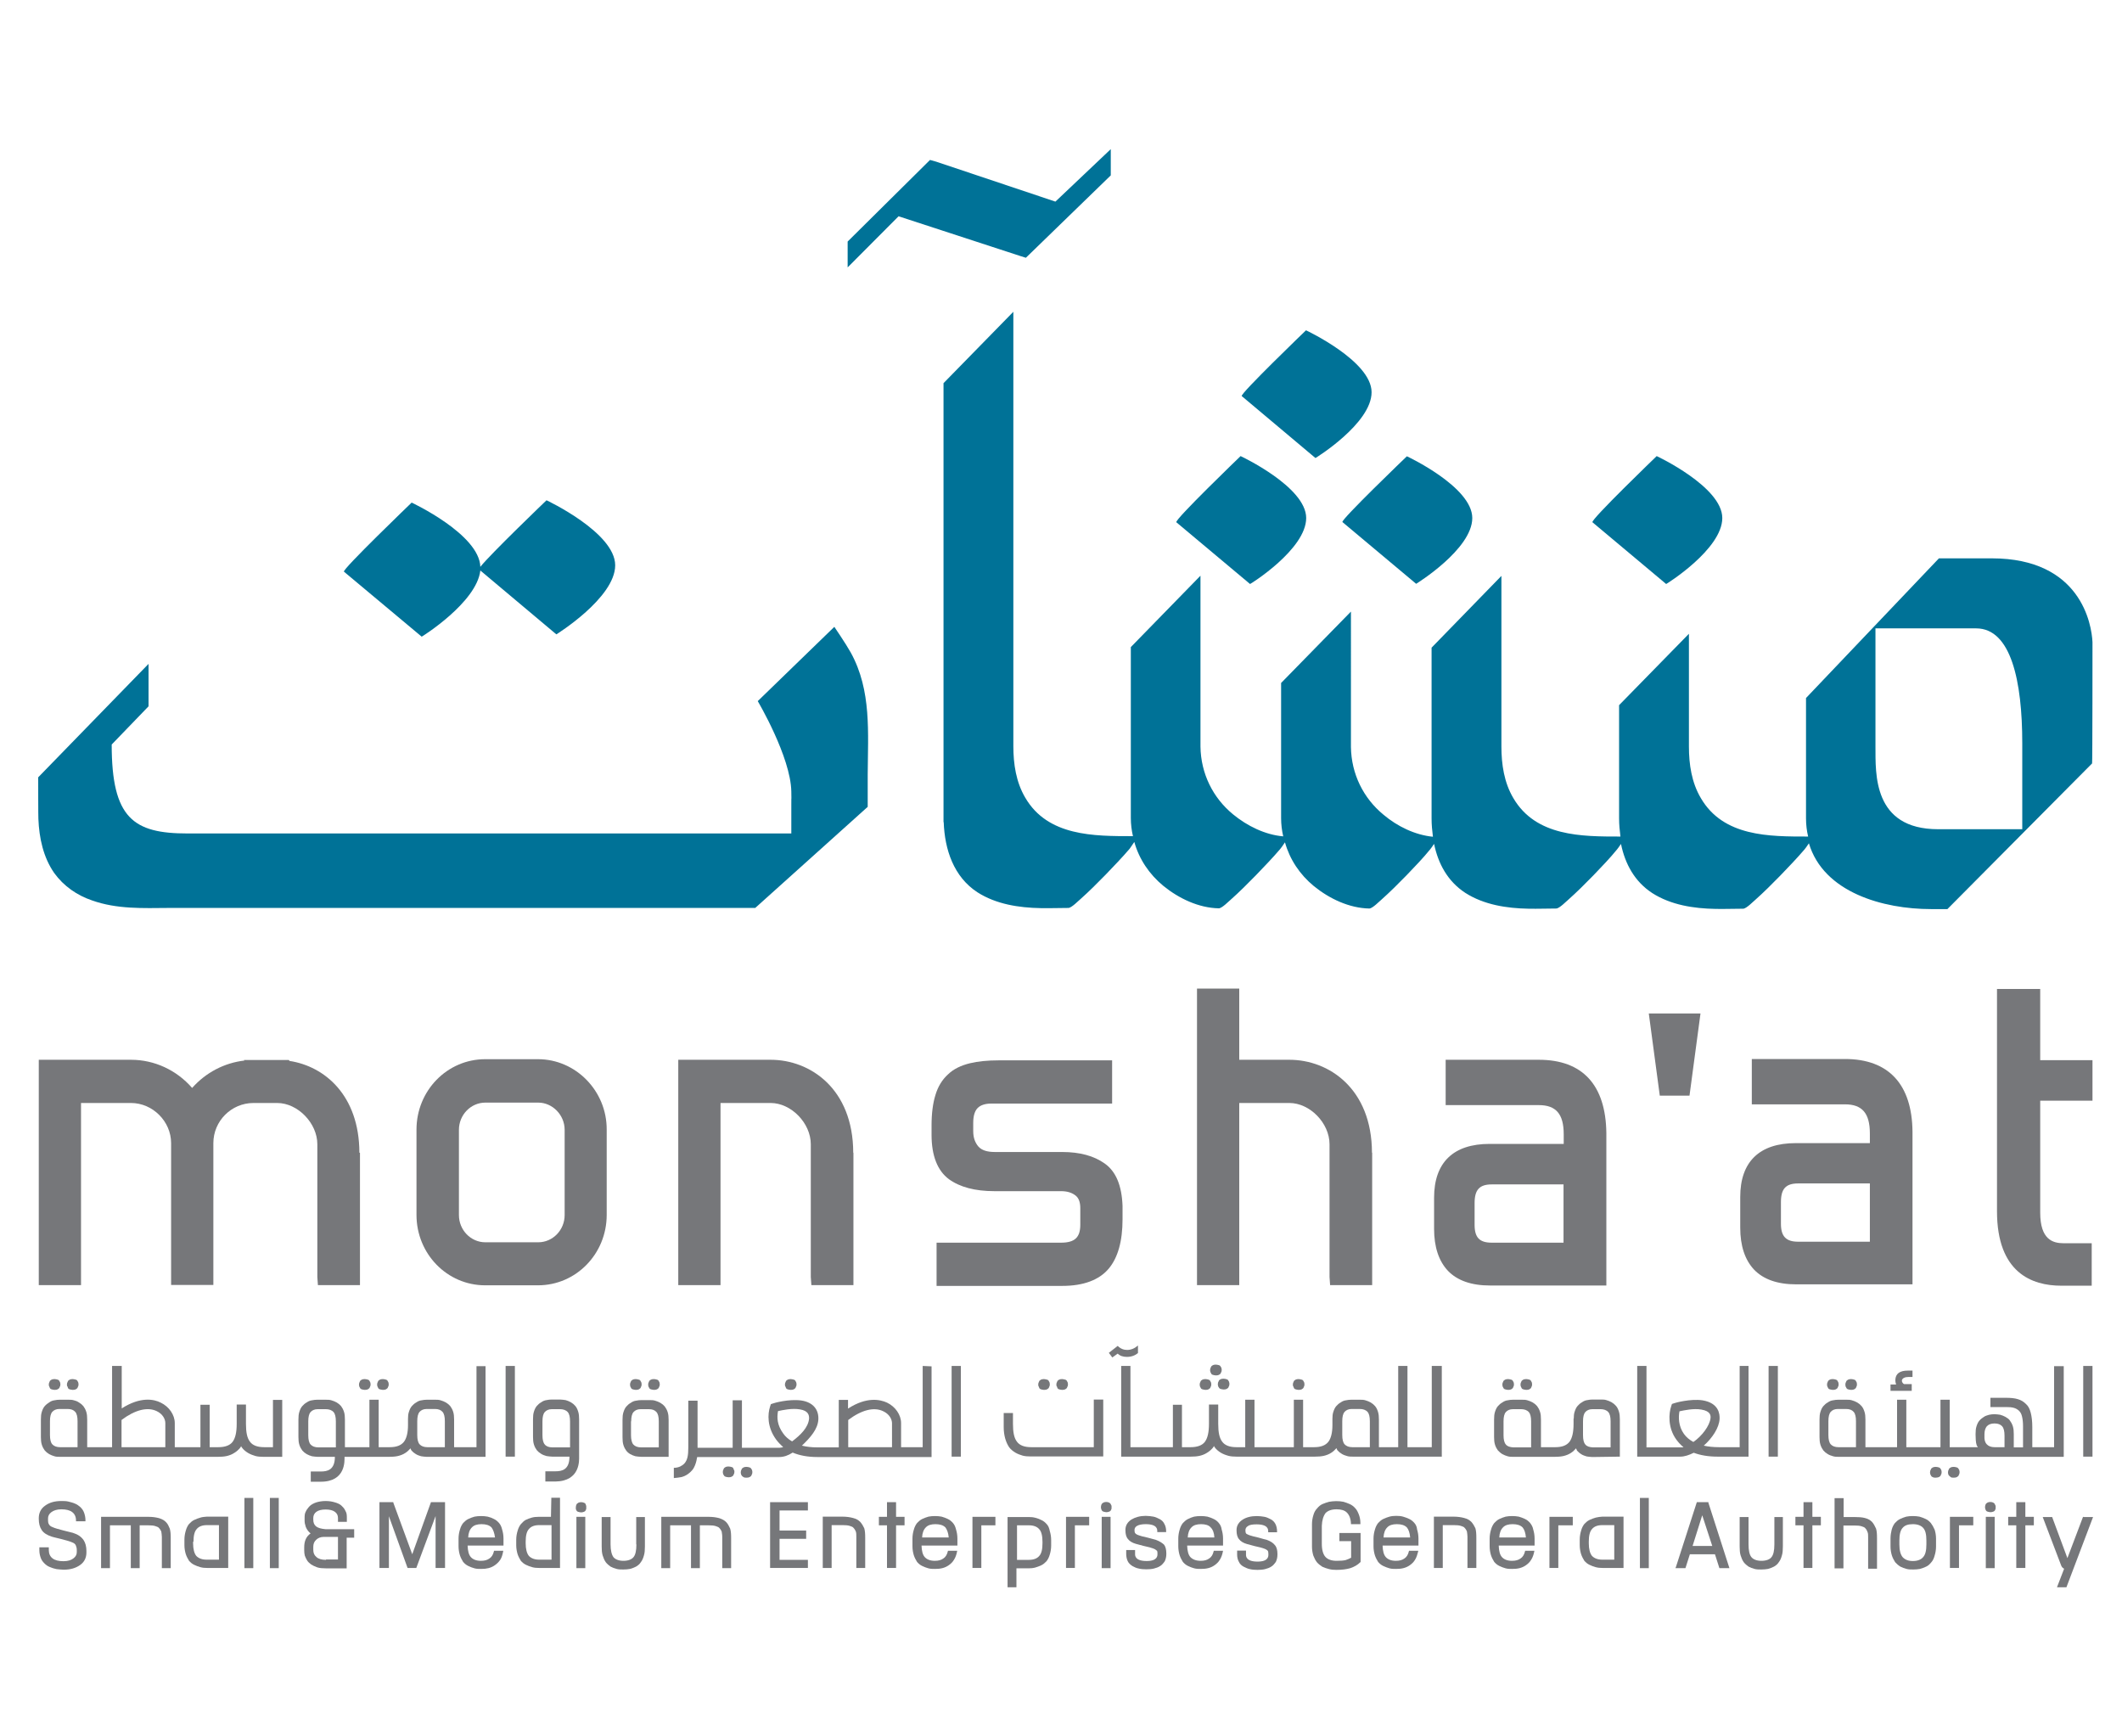 <?xml version="1.0" encoding="utf-8"?>
<!-- Generator: Adobe Illustrator 28.1.0, SVG Export Plug-In . SVG Version: 6.00 Build 0)  -->
<svg version="1.1" id="Layer_1" xmlns="http://www.w3.org/2000/svg" xmlns:xlink="http://www.w3.org/1999/xlink" x="0px" y="0px"
	 viewBox="0 0 110 90" style="enable-background:new 0 0 110 90;" xml:space="preserve">
<style type="text/css">
	.st0{fill:#76777A;}
	.st1{fill:#007297;}
</style>
<g>
	<path class="st0" d="M57.27,60.31c-0.56-0.4-1.29-0.6-2.22-0.6h-3.48c-0.4,0-0.68-0.09-0.85-0.28c-0.17-0.2-0.27-0.45-0.27-0.8
		V58.2c0-0.36,0.08-0.62,0.23-0.77c0.15-0.15,0.39-0.23,0.7-0.23h6.27v-2.24h-5.88c-0.57,0-1.08,0.05-1.49,0.15
		c-0.45,0.11-0.84,0.29-1.13,0.57c-0.31,0.28-0.53,0.64-0.66,1.08c-0.13,0.42-0.2,0.94-0.2,1.57v0.49c0,1.09,0.31,1.86,0.9,2.3
		c0.57,0.41,1.35,0.62,2.36,0.62H55c0.33,0,0.57,0.08,0.76,0.23C55.92,62.1,56,62.31,56,62.62v0.86c0,0.66-0.29,0.93-1,0.93h-6.45
		v2.24h6.52c1.1,0,1.91-0.31,2.4-0.89c0.48-0.57,0.72-1.43,0.72-2.56v-0.7C58.15,61.45,57.85,60.72,57.27,60.31"/>
	<path class="st0" d="M79.77,54.93h-4.83v2.35h4.83c0.89,0,1.29,0.46,1.29,1.51v0.5h-3.84c-1.89,0-2.88,0.97-2.88,2.79v1.61
		c0,0.94,0.24,1.67,0.72,2.18c0.48,0.5,1.21,0.76,2.18,0.76h6.03v-7.9C83.24,56.25,82.05,54.93,79.77,54.93 M81.05,61.38v3.03h-3.72
		c-0.64,0-0.89-0.27-0.89-0.93v-1.12c0-0.69,0.25-0.97,0.89-0.97h3.72V61.38z"/>
	<polygon class="st0" points="86.04,56.79 87.58,56.79 88.15,52.53 85.47,52.53 	"/>
	<path class="st0" d="M95.64,54.89h-4.83v2.35h4.83c0.89,0,1.29,0.46,1.29,1.51v0.5h-3.84c-1.89,0-2.88,0.97-2.88,2.79v1.59
		c0,0.94,0.24,1.67,0.72,2.18c0.48,0.5,1.21,0.76,2.18,0.76h6.03v-7.9C99.12,56.21,97.91,54.89,95.64,54.89 M96.93,61.33v3.03h-3.72
		c-0.62,0-0.89-0.27-0.89-0.93v-1.12c0-0.69,0.25-0.97,0.89-0.97h3.72V61.33z"/>
	<path class="st0" d="M108.47,57.03v-2.08h-2.71v-3.69h-2.24v11.52c0,3.19,1.81,3.86,3.33,3.86h1.58v-2.2h-1.45
		c-0.57,0-1.22-0.19-1.22-1.59v-5.8h2.71V57.03z"/>
	<path class="st0" d="M27.89,54.9h-2.74c-1.97,0-3.56,1.63-3.56,3.65v4.42c0,2.02,1.59,3.65,3.56,3.65h2.74
		c1.97,0,3.56-1.63,3.56-3.65v-4.42C31.46,56.55,29.85,54.9,27.89,54.9 M29.27,58.56v4.42c0,0.77-0.61,1.41-1.37,1.41h-2.74
		c-0.76,0-1.37-0.64-1.37-1.41v-4.42c0-0.77,0.61-1.41,1.37-1.41h2.74C28.64,57.15,29.27,57.79,29.27,58.56"/>
	<path class="st0" d="M44.23,59.74c-0.01-3.31-2.23-4.81-4.28-4.81h-4.79v11.68h2.19v-9.44h2.6c1.06,0,2.08,1.04,2.08,2.14v6.88
		l0.03,0.42h2.18v-6.85L44.23,59.74z"/>
	<path class="st0" d="M18.63,59.75v-0.01c-0.01-2.96-1.79-4.47-3.62-4.75l-0.04-0.05h-0.6l0,0h-1.73l0.03,0.03
		c-1.04,0.12-2,0.62-2.71,1.42C9.15,55.46,8,54.93,6.79,54.93H2.01v11.68H4.2v-9.44h2.59c1.13,0,2.08,0.96,2.08,2.08
		c0,0.01,0,0.03,0,7.02v0.33h2.19v-0.33c0-6.64,0-7.01,0-7.02c0-1.14,0.93-2.08,2.08-2.08h1.23c1.06,0,2.08,1.04,2.08,2.14v6.88
		l0.03,0.42h2.18v-6.86H18.63z"/>
	<path class="st0" d="M71.12,59.75v-0.01c-0.01-3.31-2.23-4.81-4.28-4.81h-2.6v-3.69h-2.19v3.69v11.68h2.19l0,0v-9.44h2.6
		c1.06,0,2.08,1.04,2.08,2.14v6.88l0.03,0.42h2.18v-6.86H71.12z"/>
	<path class="st1" d="M89.28,26.85c0-1.62-3.4-3.21-3.4-3.21s-3.45,3.32-3.33,3.43l3.82,3.2C86.37,30.28,89.28,28.47,89.28,26.85"/>
	<path class="st1" d="M69.59,27.06l3.82,3.2c0,0,2.91-1.79,2.91-3.41c0-1.62-3.39-3.2-3.39-3.2S69.47,26.97,69.59,27.06"/>
	<path class="st1" d="M67.71,26.85c0-1.62-3.4-3.21-3.4-3.21s-3.45,3.32-3.33,3.43l3.82,3.2C64.81,30.28,67.71,28.47,67.71,26.85"/>
	<path class="st1" d="M71.1,20.33c0-1.62-3.4-3.21-3.4-3.21s-3.45,3.32-3.33,3.41l3.82,3.21C68.2,23.74,71.1,21.95,71.1,20.33"/>
	<path class="st1" d="M108.47,33.29c-0.04-0.94-0.61-4.35-5.22-4.35h-2.74l-6.89,7.24v6.24c0,0.33,0.04,0.65,0.11,0.94
		c-2.02,0-4.39,0.01-5.56-1.99c-0.48-0.81-0.62-1.75-0.62-2.68v-5.84l-3.62,3.7v5.87c0,0.32,0.03,0.62,0.07,0.94
		c-2.02,0-4.38,0-5.55-1.99c-0.48-0.81-0.62-1.75-0.62-2.68v-8.84l-3.62,3.72v8.86c0,0.32,0.03,0.62,0.07,0.94
		c-0.93-0.09-1.85-0.54-2.56-1.14c-1.05-0.86-1.67-2.12-1.69-3.51V31.7l-3.62,3.7v7.01c0,0.32,0.04,0.64,0.11,0.94
		c-0.94-0.08-1.87-0.54-2.6-1.14c-1.05-0.86-1.67-2.12-1.69-3.51v-8.86l-3.61,3.7v8.86c0,0.32,0.04,0.64,0.11,0.94
		c-2.02,0-4.41,0.01-5.58-1.99c-0.48-0.81-0.62-1.75-0.62-2.68V16.16l-3.62,3.7v22.76l0.01-0.01c0.05,1.43,0.52,2.84,1.75,3.64
		c0.97,0.62,2.15,0.8,3.28,0.82c0.48,0.01,0.96-0.01,1.43-0.01c0.17,0,0.54-0.39,0.62-0.45c0.45-0.4,0.89-0.84,1.31-1.27
		c0.42-0.44,0.85-0.88,1.25-1.35c0.03-0.03,0.13-0.2,0.24-0.35c0.25,0.89,0.77,1.67,1.51,2.28c0.8,0.65,1.83,1.14,2.87,1.16
		c0.17,0,0.54-0.39,0.62-0.45c0.45-0.4,0.89-0.84,1.31-1.27c0.42-0.44,0.85-0.88,1.25-1.35c0.03-0.03,0.15-0.2,0.25-0.35
		c0.25,0.89,0.77,1.67,1.5,2.27c0.8,0.65,1.83,1.14,2.87,1.16c0.17,0,0.54-0.39,0.62-0.45c0.45-0.4,0.89-0.84,1.31-1.27
		c0.42-0.44,0.85-0.88,1.23-1.35c0.03-0.03,0.11-0.15,0.2-0.28c0.21,1.02,0.7,1.94,1.62,2.54c0.97,0.62,2.15,0.8,3.28,0.82
		c0.48,0.01,0.96-0.01,1.43-0.01c0.17,0,0.54-0.39,0.62-0.45c0.45-0.4,0.89-0.84,1.31-1.27c0.42-0.44,0.85-0.88,1.23-1.35
		c0.03-0.03,0.11-0.15,0.2-0.28v0.01c0.21,1.02,0.7,1.94,1.62,2.54c0.97,0.62,2.15,0.8,3.28,0.82c0.48,0.01,0.96-0.01,1.43-0.01
		c0.17,0,0.54-0.39,0.62-0.45c0.45-0.4,0.89-0.84,1.31-1.27c0.42-0.44,0.85-0.88,1.25-1.35c0.03-0.03,0.13-0.17,0.23-0.32
		c0.76,2.55,3.85,3.41,6.33,3.41h0.85l7.5-7.55C108.47,39.53,108.47,33.38,108.47,33.29 M100.47,42.98c-3.41,0-3.24-2.92-3.25-4.28
		v-6.13h5.22c1.81,0,2.39,2.74,2.39,5.95c0,0.08,0,3.61,0,4.46C104.01,42.98,100.57,42.98,100.47,42.98"/>
	<path class="st1" d="M24.9,29.57l3.94,3.31c0,0,3.05-1.89,3.05-3.58c0-1.7-3.56-3.37-3.56-3.37s-2.91,2.79-3.43,3.45
		c-0.05-1.69-3.56-3.33-3.56-3.33s-3.62,3.48-3.51,3.58L21.86,33C21.87,33,24.71,31.23,24.9,29.57"/>
	<polygon class="st1" points="53.18,13.36 57.58,9.09 57.58,7.73 54.71,10.45 48.53,8.38 48.21,8.29 43.94,12.52 43.94,13.86 
		46.58,11.21 52.89,13.27 	"/>
	<path class="st1" d="M44.1,33.82c-0.25-0.45-0.85-1.33-0.85-1.33l-3.97,3.85c0,0,1.71,2.89,1.74,4.69c0.01,0.74,0-0.03,0,0.72v1.45
		H9.72c-2.8,0-3.93-0.78-3.93-4.61l1.91-1.98v-2.2l-5.72,5.88c0,0.03,0,2.1,0.01,2.16c0.04,0.98,0.25,1.98,0.82,2.8
		C3.3,45.93,4,46.41,4.77,46.67c1.29,0.46,2.64,0.4,3.98,0.39h30.4l5.83-5.24v-1.67C44.99,38,45.19,35.79,44.1,33.82"/>
	<path class="st0" d="M3.78,79.45L3.78,79.45c-0.04-0.01-0.2-0.05-0.48-0.12c-0.27-0.07-0.45-0.12-0.56-0.17
		c-0.11-0.04-0.17-0.09-0.2-0.15c-0.04-0.05-0.05-0.13-0.05-0.24V78.7c0-0.12,0.05-0.23,0.17-0.32s0.29-0.15,0.52-0.15
		c0.25,0,0.45,0.05,0.57,0.15c0.12,0.09,0.19,0.24,0.19,0.42v0.05h0.49V78.8c0-0.15-0.03-0.28-0.07-0.39
		c-0.04-0.12-0.11-0.21-0.19-0.29C4.09,78.05,4,77.98,3.9,77.94c-0.11-0.05-0.23-0.08-0.35-0.11c-0.12-0.03-0.24-0.03-0.37-0.03
		c-0.35,0-0.62,0.08-0.84,0.24c-0.23,0.16-0.33,0.39-0.33,0.65v0.04c0,0.23,0.05,0.42,0.15,0.57c0.09,0.15,0.28,0.27,0.53,0.35
		c0.04,0.01,0.17,0.05,0.48,0.12c0.27,0.07,0.45,0.12,0.56,0.17c0.11,0.04,0.17,0.09,0.2,0.16c0.03,0.07,0.05,0.15,0.05,0.24v0.11
		c0,0.12-0.05,0.23-0.17,0.32c-0.11,0.09-0.28,0.15-0.52,0.15c-0.25,0-0.45-0.05-0.57-0.15c-0.12-0.09-0.19-0.24-0.19-0.42V80.2
		H2.04v0.15c0,0.15,0.03,0.28,0.07,0.39c0.04,0.12,0.11,0.21,0.19,0.29c0.08,0.08,0.17,0.15,0.28,0.19
		c0.11,0.05,0.21,0.08,0.35,0.11c0.12,0.01,0.24,0.03,0.37,0.03c0.35,0,0.62-0.08,0.85-0.24c0.23-0.16,0.33-0.39,0.33-0.65v-0.08
		c0-0.23-0.05-0.42-0.15-0.57C4.2,79.64,4.03,79.53,3.78,79.45"/>
	<path class="st0" d="M10.39,78.66c-0.11,0.03-0.21,0.07-0.32,0.12c-0.11,0.05-0.19,0.13-0.27,0.21c-0.07,0.09-0.13,0.2-0.17,0.35
		c-0.04,0.13-0.07,0.29-0.07,0.46v0.29c0,0.17,0.03,0.33,0.07,0.46c0.04,0.13,0.11,0.25,0.17,0.35c0.07,0.08,0.16,0.16,0.27,0.21
		c0.11,0.05,0.2,0.09,0.32,0.12c0.11,0.03,0.21,0.04,0.35,0.04h1.09v-2.66h-1.1C10.6,78.62,10.48,78.63,10.39,78.66 M10.03,79.91
		c0-0.31,0.05-0.53,0.17-0.66c0.11-0.13,0.28-0.2,0.53-0.2h0.62v1.79h-0.64c-0.24,0-0.41-0.07-0.53-0.19
		c-0.11-0.13-0.17-0.36-0.17-0.66v-0.08H10.03z"/>
	<rect x="12.67" y="77.64" class="st0" width="0.46" height="3.64"/>
	<rect x="13.99" y="77.64" class="st0" width="0.46" height="3.64"/>
	<path class="st0" d="M16.39,79.12c-0.11-0.09-0.15-0.2-0.15-0.36v-0.08c0-0.13,0.05-0.24,0.16-0.32c0.11-0.08,0.27-0.12,0.48-0.12
		s0.37,0.04,0.48,0.12c0.11,0.08,0.16,0.19,0.16,0.32v0.2h0.46v-0.2c0-0.07,0-0.12-0.01-0.19c-0.01-0.07-0.04-0.15-0.09-0.23
		c-0.04-0.08-0.11-0.16-0.19-0.23c-0.08-0.07-0.19-0.12-0.33-0.16c-0.13-0.04-0.29-0.07-0.48-0.07c-0.19,0-0.35,0.03-0.48,0.07
		c-0.13,0.04-0.25,0.11-0.32,0.17c-0.08,0.07-0.13,0.15-0.19,0.23c-0.05,0.09-0.08,0.16-0.09,0.23c-0.01,0.07-0.01,0.12-0.01,0.19
		v0.09c0,0.05,0,0.11,0.01,0.17c0.01,0.05,0.03,0.12,0.05,0.19c0.03,0.07,0.07,0.15,0.12,0.21c0.04,0.05,0.08,0.09,0.13,0.13
		c-0.23,0.16-0.33,0.4-0.33,0.72v0.16c0,0.09,0.01,0.19,0.03,0.27c0.03,0.08,0.07,0.17,0.12,0.25s0.13,0.15,0.21,0.21
		c0.08,0.05,0.2,0.11,0.32,0.15c0.12,0.04,0.28,0.05,0.44,0.05h1.08v-1.59h0.39v-0.44h-1.49C16.65,79.24,16.5,79.2,16.39,79.12
		 M16.89,80.85c-0.21,0-0.39-0.05-0.49-0.15c-0.11-0.09-0.16-0.21-0.16-0.37v-0.15c0-0.15,0.04-0.27,0.15-0.37
		c0.09-0.09,0.23-0.15,0.39-0.15h0.74v1.17h-0.62V80.85z"/>
	<polygon class="st0" points="21.37,80.56 20.39,77.89 20.39,77.86 19.67,77.86 19.67,81.27 20.16,81.27 20.16,78.59 21.12,81.25 
		21.13,81.27 21.58,81.27 22.58,78.58 22.58,81.27 23.07,81.27 23.07,77.86 22.34,77.86 	"/>
	<path class="st0" d="M25.87,78.94L25.87,78.94c-0.08-0.09-0.16-0.16-0.27-0.21c-0.09-0.05-0.2-0.09-0.32-0.12
		c-0.21-0.04-0.48-0.04-0.68,0c-0.11,0.03-0.21,0.07-0.32,0.12c-0.11,0.05-0.19,0.13-0.27,0.21c-0.07,0.09-0.13,0.2-0.17,0.35
		c-0.04,0.13-0.07,0.29-0.07,0.46v0.4c0,0.17,0.03,0.33,0.07,0.46c0.04,0.13,0.11,0.25,0.17,0.35c0.07,0.08,0.16,0.16,0.27,0.21
		s0.2,0.09,0.32,0.12c0.11,0.03,0.21,0.03,0.35,0.03s0.25-0.01,0.37-0.04c0.12-0.03,0.23-0.08,0.33-0.15s0.2-0.16,0.28-0.28
		c0.08-0.12,0.12-0.27,0.15-0.42l0.01-0.05h-0.48l-0.01,0.04c-0.04,0.17-0.12,0.29-0.23,0.36c-0.11,0.08-0.25,0.12-0.44,0.12
		c-0.24,0-0.41-0.07-0.52-0.19s-0.16-0.32-0.17-0.6h1.86v-0.37c0-0.17-0.03-0.33-0.07-0.46C26,79.15,25.95,79.03,25.87,78.94
		 M25.66,79.69h-1.39c0.01-0.24,0.08-0.41,0.19-0.52c0.11-0.12,0.28-0.17,0.5-0.17c0.23,0,0.4,0.05,0.52,0.17
		C25.56,79.28,25.63,79.45,25.66,79.69"/>
	<path class="st0" d="M28.56,78.62h-0.64c-0.12,0-0.24,0.01-0.35,0.04c-0.11,0.03-0.21,0.07-0.32,0.12
		C27.16,78.83,27.08,78.91,27,79c-0.07,0.09-0.13,0.2-0.17,0.35c-0.04,0.13-0.07,0.29-0.07,0.46v0.28c0,0.17,0.03,0.33,0.07,0.46
		c0.04,0.13,0.11,0.25,0.17,0.35c0.07,0.08,0.16,0.16,0.27,0.21c0.11,0.05,0.2,0.09,0.32,0.12c0.11,0.03,0.21,0.04,0.35,0.04h1.09
		v-3.64h-0.45L28.56,78.62L28.56,78.62z M27.25,79.91c0-0.31,0.05-0.53,0.17-0.66c0.11-0.13,0.28-0.2,0.53-0.2h0.64v1.79h-0.64
		c-0.24,0-0.41-0.07-0.53-0.19c-0.11-0.13-0.17-0.36-0.17-0.66V79.91z"/>
	<rect x="29.88" y="78.62" class="st0" width="0.46" height="2.66"/>
	<path class="st0" d="M32.99,80.05c0,0.32-0.05,0.54-0.15,0.66s-0.28,0.19-0.52,0.19c-0.24,0-0.42-0.07-0.52-0.19
		c-0.09-0.12-0.15-0.35-0.15-0.66v-1.42h-0.46v1.53c0,0.17,0.01,0.33,0.05,0.46c0.04,0.13,0.09,0.25,0.16,0.35
		c0.07,0.09,0.15,0.16,0.25,0.23c0.09,0.05,0.2,0.09,0.31,0.12c0.11,0.03,0.23,0.03,0.35,0.03s0.24-0.01,0.35-0.03
		c0.11-0.03,0.21-0.07,0.31-0.12c0.09-0.05,0.19-0.13,0.25-0.23c0.07-0.09,0.12-0.2,0.16-0.35c0.04-0.13,0.05-0.29,0.05-0.46v-1.53
		h-0.45v1.42H32.99z"/>
	<polygon class="st0" points="39.92,81.27 41.88,81.27 41.88,80.85 40.41,80.85 40.41,79.76 41.79,79.76 41.79,79.33 40.41,79.33 
		40.41,78.29 41.88,78.29 41.88,77.86 39.92,77.86 	"/>
	<path class="st0" d="M49.4,78.94L49.4,78.94c-0.08-0.09-0.16-0.16-0.27-0.21c-0.11-0.05-0.21-0.09-0.32-0.12
		c-0.21-0.04-0.48-0.04-0.68,0c-0.11,0.03-0.21,0.07-0.32,0.12c-0.11,0.05-0.19,0.13-0.27,0.21c-0.07,0.09-0.13,0.2-0.17,0.35
		c-0.04,0.13-0.07,0.29-0.07,0.46v0.4c0,0.17,0.03,0.33,0.07,0.46c0.04,0.13,0.11,0.25,0.17,0.35c0.07,0.08,0.16,0.16,0.27,0.21
		s0.2,0.09,0.32,0.12c0.11,0.03,0.21,0.03,0.35,0.03c0.13,0,0.25-0.01,0.37-0.04c0.12-0.03,0.23-0.08,0.33-0.15s0.2-0.16,0.27-0.28
		c0.08-0.12,0.13-0.27,0.16-0.42l0.01-0.05h-0.48l-0.01,0.04c-0.04,0.17-0.12,0.29-0.23,0.36c-0.11,0.08-0.25,0.12-0.44,0.12
		c-0.24,0-0.41-0.07-0.52-0.19s-0.16-0.32-0.17-0.6h1.86v-0.37c0-0.17-0.03-0.33-0.07-0.46C49.53,79.15,49.48,79.03,49.4,78.94
		 M49.18,79.69H47.8c0.01-0.24,0.08-0.41,0.19-0.52c0.11-0.12,0.28-0.17,0.5-0.17c0.23,0,0.4,0.05,0.52,0.17
		C49.09,79.28,49.16,79.45,49.18,79.69"/>
	<path class="st0" d="M54.26,79c-0.08-0.09-0.16-0.16-0.27-0.21c-0.09-0.05-0.2-0.09-0.32-0.12c-0.11-0.03-0.21-0.04-0.35-0.04
		h-1.09v3.64h0.46v-0.98h0.62c0.12,0,0.24-0.01,0.35-0.04c0.11-0.03,0.21-0.07,0.32-0.12c0.11-0.05,0.19-0.13,0.27-0.21
		c0.07-0.09,0.13-0.2,0.17-0.35c0.04-0.13,0.07-0.29,0.07-0.46v-0.29c0-0.17-0.03-0.33-0.07-0.46C54.39,79.2,54.34,79.08,54.26,79
		 M54.04,79.91v0.08c0,0.31-0.05,0.53-0.17,0.66c-0.11,0.13-0.29,0.2-0.53,0.2h-0.62v-1.79h0.62c0.24,0,0.42,0.07,0.53,0.2
		C53.98,79.37,54.04,79.6,54.04,79.91"/>
	<rect x="57.11" y="78.62" class="st0" width="0.46" height="2.66"/>
	<path class="st0" d="M59.91,79.81c-0.05-0.01-0.2-0.05-0.41-0.11c-0.23-0.05-0.39-0.09-0.46-0.12c-0.12-0.04-0.17-0.08-0.19-0.11
		c-0.03-0.03-0.04-0.09-0.04-0.16v-0.01c0-0.08,0.04-0.16,0.13-0.21C59.04,79.03,59.2,79,59.39,79c0.6,0,0.6,0.27,0.6,0.36v0.05
		h0.46v-0.05c0-0.13-0.03-0.27-0.09-0.37c-0.05-0.11-0.13-0.19-0.24-0.25c-0.11-0.05-0.21-0.11-0.33-0.13s-0.25-0.04-0.4-0.04
		c-0.29,0-0.54,0.07-0.74,0.19c-0.2,0.13-0.31,0.31-0.31,0.53v0.03c0,0.19,0.04,0.35,0.13,0.45c0.08,0.11,0.23,0.2,0.41,0.25
		c0.04,0.01,0.17,0.05,0.41,0.11c0.23,0.05,0.39,0.09,0.46,0.12c0.12,0.04,0.17,0.08,0.2,0.11C59.99,80.37,60,80.44,60,80.5v0.05
		c0,0.09,0,0.36-0.56,0.36c-0.6,0-0.6-0.28-0.6-0.36v-0.21h-0.46v0.21c0,0.13,0.03,0.27,0.08,0.37c0.05,0.11,0.15,0.19,0.24,0.25
		c0.09,0.05,0.21,0.11,0.33,0.13c0.12,0.03,0.25,0.04,0.4,0.04c0.13,0,0.27-0.01,0.39-0.04c0.12-0.03,0.23-0.07,0.32-0.13
		c0.09-0.05,0.17-0.15,0.24-0.25c0.05-0.11,0.08-0.23,0.08-0.37v-0.04c0-0.19-0.04-0.35-0.12-0.45
		C60.23,79.96,60.1,79.88,59.91,79.81"/>
	<path class="st0" d="M63.18,78.94c-0.07-0.09-0.16-0.16-0.27-0.21c-0.11-0.05-0.2-0.09-0.32-0.12c-0.21-0.04-0.48-0.04-0.69,0
		c-0.11,0.03-0.21,0.07-0.31,0.12c-0.11,0.05-0.19,0.13-0.27,0.21c-0.07,0.09-0.13,0.2-0.17,0.35c-0.04,0.13-0.07,0.29-0.07,0.46
		v0.4c0,0.17,0.03,0.33,0.07,0.46s0.11,0.25,0.17,0.35c0.07,0.08,0.16,0.16,0.27,0.21s0.2,0.09,0.32,0.12
		c0.11,0.03,0.23,0.03,0.35,0.03c0.13,0,0.25-0.01,0.37-0.04c0.12-0.03,0.23-0.08,0.33-0.15s0.2-0.16,0.27-0.28
		c0.08-0.12,0.13-0.27,0.16-0.42l0.01-0.05h-0.48l-0.01,0.04c-0.04,0.17-0.12,0.29-0.23,0.36c-0.11,0.08-0.25,0.12-0.44,0.12
		c-0.24,0-0.41-0.07-0.53-0.19c-0.11-0.12-0.16-0.32-0.17-0.6h1.86v-0.37c0-0.17-0.03-0.33-0.07-0.46
		C63.31,79.14,63.26,79.03,63.18,78.94 M62.95,79.69h-1.38c0.01-0.24,0.08-0.41,0.19-0.52c0.11-0.12,0.28-0.17,0.5-0.17
		s0.4,0.05,0.5,0.17C62.87,79.28,62.94,79.45,62.95,79.69"/>
	<path class="st0" d="M65.66,79.81c-0.05-0.01-0.21-0.05-0.41-0.11c-0.23-0.05-0.37-0.09-0.46-0.12c-0.12-0.04-0.17-0.08-0.19-0.09
		c-0.03-0.04-0.04-0.09-0.04-0.17v-0.01c0-0.08,0.04-0.16,0.13-0.21c0.09-0.07,0.25-0.09,0.45-0.09c0.6,0,0.6,0.27,0.6,0.36v0.05
		h0.46v-0.05c0-0.13-0.03-0.27-0.08-0.37s-0.13-0.19-0.24-0.25c-0.11-0.05-0.21-0.11-0.33-0.13s-0.25-0.04-0.4-0.04
		c-0.31,0-0.56,0.07-0.74,0.19c-0.2,0.13-0.31,0.31-0.31,0.53v0.03c0,0.19,0.04,0.35,0.13,0.45c0.08,0.11,0.23,0.2,0.41,0.25
		c0.05,0.01,0.19,0.05,0.41,0.11c0.23,0.05,0.39,0.09,0.46,0.12c0.12,0.04,0.17,0.08,0.2,0.11c0.03,0.03,0.04,0.09,0.04,0.16v0.05
		c0,0.09,0,0.36-0.56,0.36c-0.6,0-0.6-0.28-0.6-0.36v-0.21h-0.46v0.21c0,0.13,0.03,0.27,0.09,0.37c0.05,0.11,0.13,0.19,0.24,0.25
		c0.11,0.05,0.21,0.11,0.33,0.13c0.12,0.03,0.25,0.04,0.4,0.04c0.13,0,0.27-0.01,0.39-0.04c0.12-0.03,0.23-0.07,0.32-0.13
		c0.09-0.05,0.17-0.15,0.24-0.25c0.05-0.11,0.08-0.23,0.08-0.37v-0.04c0-0.19-0.04-0.35-0.13-0.45
		C65.99,79.96,65.85,79.88,65.66,79.81"/>
	<path class="st0" d="M68.71,78.43c0.12-0.13,0.32-0.2,0.57-0.2c0.24,0,0.42,0.05,0.54,0.17c0.12,0.12,0.2,0.31,0.21,0.56V79h0.49
		v-0.05c0-0.17-0.03-0.32-0.08-0.45s-0.11-0.25-0.19-0.33c-0.08-0.09-0.17-0.16-0.28-0.21s-0.23-0.09-0.33-0.12
		c-0.24-0.05-0.52-0.04-0.74,0c-0.12,0.03-0.23,0.07-0.35,0.12c-0.11,0.05-0.2,0.13-0.28,0.23c-0.08,0.08-0.15,0.2-0.19,0.35
		c-0.04,0.13-0.07,0.29-0.07,0.46v1.17c0,0.17,0.03,0.33,0.07,0.46c0.05,0.13,0.11,0.25,0.19,0.35c0.08,0.09,0.17,0.16,0.28,0.23
		c0.11,0.05,0.23,0.09,0.35,0.12c0.12,0.03,0.24,0.04,0.37,0.04c0.29,0,0.53-0.03,0.73-0.09c0.2-0.07,0.37-0.16,0.52-0.31l0.01-0.01
		v-1.5h-1.1v0.42h0.61v0.86c-0.09,0.05-0.19,0.09-0.28,0.12c-0.11,0.03-0.28,0.04-0.48,0.04c-0.25,0-0.45-0.07-0.57-0.2
		c-0.12-0.13-0.19-0.36-0.19-0.68v-0.93C68.53,78.8,68.6,78.58,68.71,78.43"/>
	<path class="st0" d="M73.32,78.94L73.32,78.94c-0.08-0.09-0.16-0.16-0.27-0.21c-0.11-0.05-0.21-0.09-0.32-0.12
		s-0.21-0.04-0.35-0.04c-0.12,0-0.24,0.01-0.35,0.04s-0.21,0.07-0.32,0.12c-0.11,0.05-0.19,0.13-0.27,0.21
		c-0.07,0.09-0.13,0.2-0.17,0.35c-0.04,0.13-0.07,0.29-0.07,0.46v0.4c0,0.17,0.03,0.33,0.07,0.46c0.04,0.13,0.11,0.25,0.17,0.35
		c0.07,0.08,0.16,0.16,0.27,0.21s0.21,0.09,0.32,0.12c0.11,0.03,0.21,0.03,0.35,0.03c0.13,0,0.25-0.01,0.37-0.04
		c0.12-0.03,0.23-0.08,0.33-0.15s0.2-0.16,0.27-0.28c0.08-0.12,0.12-0.27,0.16-0.42l0.01-0.05h-0.48l-0.01,0.04
		c-0.04,0.17-0.12,0.29-0.23,0.36c-0.11,0.08-0.25,0.12-0.44,0.12c-0.24,0-0.41-0.07-0.52-0.19c-0.11-0.12-0.16-0.32-0.17-0.6h1.86
		v-0.37c0-0.17-0.03-0.33-0.07-0.46C73.45,79.15,73.4,79.03,73.32,78.94 M73.1,79.69h-1.38c0.01-0.24,0.08-0.41,0.19-0.52
		c0.11-0.12,0.28-0.17,0.5-0.17c0.23,0,0.4,0.05,0.52,0.17C73.02,79.28,73.08,79.45,73.1,79.69"/>
	<path class="st0" d="M76.27,78.88c-0.09-0.09-0.21-0.16-0.37-0.2c-0.15-0.04-0.33-0.07-0.57-0.07h-1v2.66h0.46v-2.22h0.58
		c0.15,0,0.27,0.01,0.36,0.04c0.09,0.03,0.16,0.05,0.2,0.11c0.05,0.05,0.08,0.11,0.11,0.17c0.01,0.08,0.03,0.17,0.03,0.28v1.62h0.46
		v-1.57c0-0.19-0.01-0.36-0.05-0.49C76.43,79.1,76.36,78.98,76.27,78.88"/>
	<path class="st0" d="M79.32,78.94L79.32,78.94c-0.08-0.09-0.16-0.16-0.27-0.21c-0.11-0.05-0.21-0.09-0.32-0.12
		c-0.21-0.04-0.48-0.04-0.68,0c-0.11,0.03-0.21,0.07-0.32,0.12c-0.11,0.05-0.19,0.13-0.27,0.21c-0.07,0.09-0.13,0.2-0.17,0.35
		c-0.04,0.13-0.07,0.29-0.07,0.46v0.4c0,0.17,0.03,0.33,0.07,0.46s0.11,0.25,0.17,0.35c0.07,0.08,0.16,0.16,0.27,0.21
		s0.2,0.09,0.32,0.12c0.11,0.03,0.21,0.03,0.35,0.03c0.13,0,0.25-0.01,0.37-0.04c0.12-0.03,0.23-0.08,0.33-0.15s0.2-0.16,0.27-0.28
		c0.08-0.12,0.13-0.27,0.16-0.42l0.01-0.05h-0.48l-0.01,0.04c-0.04,0.17-0.12,0.29-0.23,0.36c-0.11,0.08-0.25,0.12-0.44,0.12
		c-0.24,0-0.41-0.07-0.52-0.19c-0.11-0.12-0.16-0.32-0.17-0.6h1.86v-0.37c0-0.17-0.03-0.33-0.07-0.46
		C79.46,79.15,79.39,79.03,79.32,78.94 M79.1,79.69h-1.38c0.01-0.24,0.08-0.41,0.19-0.52c0.11-0.12,0.28-0.17,0.5-0.17
		c0.23,0,0.4,0.05,0.52,0.17C79.02,79.28,79.08,79.45,79.1,79.69"/>
	<polygon class="st0" points="80.32,81.27 80.78,81.27 80.78,79.06 81.53,79.06 81.53,78.62 80.32,78.62 	"/>
	<path class="st0" d="M82.72,78.66c-0.11,0.03-0.21,0.07-0.32,0.12c-0.11,0.05-0.19,0.13-0.27,0.21c-0.07,0.09-0.13,0.2-0.17,0.35
		c-0.04,0.13-0.07,0.29-0.07,0.46v0.29c0,0.17,0.03,0.33,0.07,0.46c0.04,0.13,0.11,0.25,0.17,0.35c0.07,0.08,0.16,0.16,0.27,0.21
		c0.11,0.05,0.2,0.09,0.32,0.12c0.11,0.03,0.23,0.04,0.35,0.04h1.09v-2.66h-1.09C82.95,78.62,82.83,78.63,82.72,78.66 M82.36,79.91
		c0-0.31,0.05-0.53,0.17-0.66c0.11-0.13,0.28-0.2,0.53-0.2h0.62v1.79h-0.62c-0.24,0-0.41-0.07-0.53-0.19
		c-0.11-0.13-0.17-0.36-0.17-0.66V79.91z"/>
	<rect x="85.01" y="77.64" class="st0" width="0.46" height="3.64"/>
	<path class="st0" d="M88.56,77.86h-0.6l-1.08,3.35l-0.03,0.07h0.52l0.23-0.72h1.3l0.23,0.72h0.52l-1.09-3.39L88.56,77.86z
		 M88.76,80.13h-1.02l0.5-1.59L88.76,80.13z"/>
	<path class="st0" d="M91.98,80.05c0,0.32-0.05,0.54-0.15,0.66c-0.09,0.12-0.28,0.19-0.52,0.19c-0.24,0-0.42-0.07-0.52-0.19
		s-0.15-0.35-0.15-0.66v-1.42h-0.46v1.53c0,0.17,0.01,0.33,0.05,0.46s0.09,0.25,0.16,0.35c0.07,0.09,0.15,0.16,0.25,0.23
		c0.09,0.05,0.2,0.09,0.31,0.12c0.11,0.03,0.23,0.03,0.35,0.03c0.12,0,0.24-0.01,0.35-0.03c0.11-0.03,0.21-0.07,0.31-0.12
		c0.09-0.05,0.19-0.13,0.25-0.23c0.07-0.09,0.12-0.2,0.16-0.35c0.04-0.13,0.05-0.29,0.05-0.46v-1.53h-0.44V80.05z"/>
	<path class="st0" d="M97.04,78.88c-0.09-0.09-0.21-0.16-0.37-0.2c-0.15-0.04-0.35-0.05-0.57-0.05h-0.53v-0.98H95.1v3.64h0.46v-2.22
		h0.58c0.15,0,0.27,0.01,0.36,0.04s0.16,0.05,0.2,0.11c0.05,0.05,0.08,0.11,0.11,0.19c0.03,0.07,0.03,0.16,0.03,0.28v1.62h0.46
		v-1.59c0-0.2-0.01-0.36-0.05-0.49C97.19,79.1,97.13,78.98,97.04,78.88"/>
	<path class="st0" d="M100.09,78.94L100.09,78.94c-0.08-0.09-0.16-0.16-0.27-0.21c-0.11-0.05-0.21-0.09-0.32-0.12
		c-0.21-0.04-0.48-0.04-0.68,0c-0.11,0.03-0.21,0.07-0.32,0.12c-0.11,0.05-0.19,0.13-0.27,0.21c-0.07,0.09-0.13,0.2-0.17,0.35
		C98.03,79.41,98,79.57,98,79.75v0.41c0,0.17,0.03,0.33,0.07,0.46c0.04,0.13,0.11,0.25,0.17,0.35c0.07,0.08,0.16,0.16,0.27,0.23
		c0.11,0.05,0.2,0.09,0.32,0.12c0.11,0.03,0.23,0.03,0.35,0.03c0.12,0,0.24-0.01,0.35-0.03c0.11-0.03,0.21-0.07,0.32-0.12
		c0.11-0.05,0.19-0.13,0.27-0.23c0.08-0.09,0.13-0.2,0.17-0.35c0.04-0.13,0.07-0.29,0.07-0.46v-0.41c0-0.17-0.03-0.33-0.07-0.46
		C100.23,79.15,100.16,79.03,100.09,78.94 M99.86,79.85v0.2c0,0.31-0.05,0.53-0.17,0.66c-0.11,0.13-0.29,0.2-0.53,0.2
		c-0.24,0-0.41-0.07-0.53-0.2c-0.11-0.13-0.17-0.35-0.17-0.66v-0.2c0-0.31,0.05-0.53,0.17-0.66c0.11-0.13,0.28-0.19,0.53-0.19
		c0.24,0,0.42,0.07,0.53,0.19C99.81,79.32,99.86,79.53,99.86,79.85"/>
	<rect x="102.94" y="78.62" class="st0" width="0.46" height="2.66"/>
	<polygon class="st0" points="104.99,77.86 104.52,77.86 104.52,78.62 104.1,78.62 104.1,79.06 104.52,79.06 104.52,81.27 
		104.99,81.27 104.99,79.06 105.43,79.06 105.43,78.62 104.99,78.62 	"/>
	<path class="st0" d="M107.98,78.62l-0.81,2.14l-0.78-2.1l-0.01-0.03h-0.49l0.96,2.52c0.03,0.07,0.07,0.12,0.15,0.16l-0.37,0.96
		h0.49l1.38-3.64h-0.5V78.62z"/>
	<polygon class="st0" points="101.08,81.27 101.55,81.27 101.55,79.06 102.29,79.06 102.29,78.62 101.08,78.62 	"/>
	<polygon class="st0" points="55.26,81.27 55.72,81.27 55.72,79.06 56.46,79.06 56.46,78.62 55.26,78.62 	"/>
	<polygon class="st0" points="50.41,81.27 50.87,81.27 50.87,79.06 51.6,79.06 51.6,78.62 50.41,78.62 	"/>
	<polygon class="st0" points="93.95,77.86 93.49,77.86 93.49,78.62 93.07,78.62 93.07,79.06 93.49,79.06 93.49,81.27 93.95,81.27 
		93.95,79.06 94.39,79.06 94.39,78.62 93.95,78.62 	"/>
	<polygon class="st0" points="46.45,77.86 45.98,77.86 45.98,78.62 45.56,78.62 45.56,79.06 45.98,79.06 45.98,81.27 46.45,81.27 
		46.45,79.06 46.89,79.06 46.89,78.62 46.45,78.62 	"/>
	<path class="st0" d="M44.59,78.88c-0.09-0.09-0.21-0.16-0.37-0.2c-0.15-0.04-0.33-0.07-0.57-0.07h-1v2.66h0.46v-2.22h0.58
		c0.15,0,0.27,0.01,0.36,0.04c0.09,0.03,0.16,0.05,0.2,0.11c0.05,0.05,0.08,0.11,0.11,0.17c0.03,0.08,0.03,0.17,0.03,0.28v1.62h0.46
		v-1.57c0-0.19-0.01-0.36-0.05-0.49C44.75,79.1,44.68,78.98,44.59,78.88"/>
	<path class="st0" d="M57.58,77.97c-0.01-0.04-0.05-0.07-0.09-0.09c-0.08-0.04-0.21-0.04-0.29,0c-0.04,0.03-0.08,0.05-0.09,0.08
		c-0.01,0.03-0.03,0.05-0.03,0.08c0,0.03-0.01,0.05-0.01,0.07s0,0.04,0.01,0.08c0,0.03,0.01,0.05,0.03,0.08
		c0.01,0.04,0.05,0.07,0.09,0.08l0,0c0.04,0.01,0.09,0.03,0.15,0.03c0.05,0,0.11-0.01,0.15-0.03c0.04-0.01,0.08-0.05,0.09-0.08
		c0.01-0.03,0.03-0.05,0.03-0.08c0-0.03,0-0.05,0-0.07c0-0.03,0-0.05,0-0.07C57.6,78.02,57.6,77.99,57.58,77.97"/>
	<path class="st0" d="M30.36,77.97c-0.01-0.04-0.05-0.07-0.09-0.08c-0.08-0.04-0.21-0.04-0.29,0c-0.04,0.03-0.08,0.05-0.09,0.08
		c-0.01,0.03-0.03,0.05-0.03,0.08c0,0.03-0.01,0.04-0.01,0.08c0,0.03,0,0.05,0,0.07c0,0.03,0.01,0.04,0.03,0.08
		c0.01,0.04,0.05,0.07,0.09,0.08c0.04,0.01,0.09,0.03,0.15,0.03c0.05,0,0.11-0.01,0.15-0.03c0.04-0.01,0.08-0.05,0.09-0.08
		c0.01-0.03,0.03-0.05,0.03-0.08c0-0.03,0-0.05,0-0.07c0-0.03,0-0.05,0-0.07C30.38,78.02,30.37,77.99,30.36,77.97"/>
	<path class="st0" d="M103.41,77.97c-0.01-0.04-0.05-0.07-0.09-0.09c-0.08-0.04-0.21-0.04-0.29,0c-0.04,0.03-0.08,0.05-0.09,0.08
		c-0.01,0.03-0.03,0.05-0.03,0.08c0,0.03-0.01,0.05-0.01,0.07s0,0.04,0.01,0.08c0,0.03,0.01,0.05,0.03,0.08
		c0.01,0.04,0.05,0.07,0.09,0.08c0.04,0.01,0.09,0.03,0.15,0.03c0.05,0,0.11-0.01,0.15-0.03c0.04-0.01,0.08-0.05,0.09-0.08
		c0.01-0.03,0.03-0.05,0.03-0.08c0-0.03,0-0.05,0-0.07c0-0.03,0-0.05,0-0.07C103.43,78.02,103.42,77.99,103.41,77.97"/>
	<path class="st0" d="M37.65,78.9c-0.08-0.09-0.21-0.16-0.36-0.21c-0.15-0.04-0.33-0.07-0.54-0.07h-2.47v2.66h0.46v-2.22h1.08v2.22
		h0.46v-2.22h0.46c0.15,0,0.27,0.01,0.36,0.04c0.08,0.03,0.16,0.05,0.2,0.11c0.05,0.05,0.08,0.11,0.11,0.17
		c0.01,0.08,0.03,0.16,0.03,0.28v1.62h0.46v-1.57c0-0.19-0.01-0.35-0.05-0.48C37.79,79.11,37.74,78.99,37.65,78.9"/>
	<path class="st0" d="M8.61,78.9c-0.08-0.09-0.2-0.16-0.36-0.21c-0.15-0.04-0.33-0.07-0.54-0.07H5.24v2.66H5.7v-2.22h1.08v2.22h0.46
		v-2.22h0.45c0.15,0,0.27,0.01,0.36,0.04c0.09,0.03,0.16,0.05,0.2,0.11c0.05,0.05,0.08,0.11,0.11,0.17
		c0.01,0.08,0.03,0.17,0.03,0.28v1.62h0.46v-1.57c0-0.19-0.01-0.35-0.05-0.48C8.75,79.11,8.7,78.99,8.61,78.9"/>
	<rect x="107.99" y="70.8" class="st0" width="0.48" height="4.7"/>
	<path class="st0" d="M106.48,70.8v4.21h-1.13v-1.04c0-0.31-0.03-0.54-0.08-0.74c-0.05-0.2-0.13-0.36-0.25-0.46
		c-0.12-0.12-0.25-0.2-0.42-0.25c-0.16-0.05-0.37-0.07-0.62-0.07h-0.8v0.48h0.82c0.16,0,0.28,0.01,0.39,0.04
		c0.11,0.03,0.19,0.08,0.27,0.15c0.08,0.08,0.13,0.17,0.16,0.31c0.03,0.13,0.05,0.29,0.05,0.49v1.1h-0.48v-0.69
		c0-0.15-0.01-0.29-0.05-0.41c-0.04-0.12-0.09-0.21-0.15-0.29c-0.05-0.08-0.13-0.13-0.23-0.19c-0.09-0.05-0.17-0.08-0.27-0.11
		c-0.09-0.01-0.19-0.03-0.29-0.03s-0.2,0.01-0.29,0.03c-0.09,0.03-0.19,0.05-0.27,0.11c-0.08,0.05-0.16,0.11-0.23,0.19
		c-0.07,0.08-0.11,0.17-0.15,0.29c-0.04,0.12-0.05,0.25-0.05,0.41v0.03c0,0.15,0.01,0.41,0.05,0.52c0.01,0.05,0.04,0.09,0.07,0.13
		h-1.46v-2.46h-0.48v2.46h-1.77v-2.46h-0.48v2.46H96.7v-1.43c0-0.15-0.01-0.29-0.05-0.41c-0.04-0.12-0.08-0.21-0.15-0.29
		c-0.07-0.08-0.13-0.13-0.23-0.19c-0.09-0.05-0.17-0.08-0.27-0.11c-0.09-0.03-0.19-0.03-0.29-0.03H95.3c-0.09,0-0.19,0.01-0.28,0.03
		c-0.09,0.01-0.19,0.05-0.27,0.11c-0.09,0.05-0.16,0.11-0.23,0.19c-0.07,0.08-0.11,0.17-0.15,0.29s-0.05,0.25-0.05,0.41v0.9
		c0,0.15,0.01,0.29,0.05,0.41c0.04,0.12,0.09,0.21,0.15,0.29c0.07,0.08,0.13,0.13,0.23,0.19c0.08,0.05,0.17,0.08,0.27,0.11
		s0.19,0.03,0.29,0.03h11.67v-4.7h-0.5V70.8z M96.21,75.01H95.3c-0.17,0-0.31-0.05-0.4-0.15c-0.08-0.09-0.12-0.25-0.12-0.48v-0.72
		c0-0.23,0.04-0.39,0.12-0.48c0.08-0.09,0.2-0.15,0.37-0.15h0.42c0.19,0,0.31,0.05,0.4,0.15c0.08,0.09,0.12,0.25,0.12,0.48V75.01z
		 M103.91,75.01h-0.49h-0.03c-0.17,0-0.31-0.05-0.4-0.15c-0.12-0.12-0.12-0.33-0.12-0.33c0-0.03,0-0.17,0-0.19
		c0-0.19,0.05-0.32,0.12-0.41c0.08-0.09,0.21-0.15,0.4-0.15c0.19,0,0.31,0.05,0.4,0.15c0.08,0.09,0.12,0.25,0.12,0.48V75.01z"/>
	<path class="st0" d="M99.05,72.09h0.05v-0.35h-0.4c-0.07-0.04-0.12-0.12-0.11-0.2c0.03-0.11,0.16-0.17,0.35-0.17h0.2v-0.33h-0.24
		c-0.42,0-0.64,0.16-0.65,0.49c0,0.07,0.01,0.15,0.04,0.23H98v0.33h0.57L99.05,72.09L99.05,72.09z"/>
	<path class="st0" d="M101.12,76.56c0.04,0.03,0.09,0.03,0.16,0.03c0.07,0,0.12-0.01,0.16-0.03c0.04-0.03,0.08-0.05,0.09-0.08
		c0.01-0.04,0.03-0.07,0.04-0.09c0-0.03,0.01-0.05,0.01-0.08c0-0.03,0-0.05-0.01-0.08c0-0.03-0.01-0.05-0.04-0.09
		c-0.01-0.03-0.05-0.07-0.09-0.08c-0.04-0.01-0.09-0.03-0.16-0.03c-0.07,0-0.12,0.01-0.16,0.03c-0.04,0.03-0.08,0.05-0.09,0.08
		c-0.01,0.04-0.03,0.07-0.04,0.09c0,0.03-0.01,0.05-0.01,0.08c0,0.03,0,0.05,0.01,0.08c0,0.03,0.01,0.05,0.04,0.09
		C101.06,76.51,101.08,76.53,101.12,76.56"/>
	<path class="st0" d="M100.51,76.56c0.04-0.03,0.08-0.05,0.09-0.08c0.01-0.04,0.03-0.07,0.04-0.09c0-0.03,0.01-0.05,0.01-0.08
		c0-0.03,0-0.05-0.01-0.08c0-0.03-0.01-0.05-0.04-0.09c-0.01-0.03-0.05-0.07-0.09-0.08c-0.04-0.01-0.09-0.03-0.16-0.03
		s-0.12,0.01-0.16,0.03c-0.04,0.03-0.08,0.05-0.09,0.08c-0.01,0.04-0.03,0.07-0.04,0.09c0,0.03-0.01,0.05-0.01,0.08
		c0,0.03,0,0.05,0.01,0.08c0,0.03,0.01,0.05,0.04,0.09c0.01,0.04,0.05,0.07,0.09,0.08c0.04,0.03,0.09,0.03,0.16,0.03
		S100.47,76.57,100.51,76.56"/>
	<path class="st0" d="M95.71,71.93c0.01,0.04,0.05,0.07,0.09,0.08c0.04,0.01,0.09,0.03,0.16,0.03s0.12-0.01,0.16-0.03
		c0.04-0.03,0.08-0.05,0.09-0.08c0.01-0.04,0.03-0.07,0.04-0.09c0-0.03,0.01-0.05,0.01-0.08c0-0.03,0-0.05-0.01-0.08
		c0-0.03-0.01-0.05-0.04-0.09c-0.01-0.04-0.05-0.07-0.09-0.08c-0.04-0.01-0.09-0.03-0.16-0.03s-0.12,0.01-0.16,0.03
		c-0.04,0.03-0.08,0.05-0.09,0.08c-0.01,0.04-0.03,0.07-0.04,0.09c0,0.03-0.01,0.05-0.01,0.08c0,0.03,0,0.05,0.01,0.08
		C95.67,71.86,95.68,71.89,95.71,71.93"/>
	<path class="st0" d="M94.76,71.93c0.01,0.04,0.05,0.07,0.09,0.08c0.04,0.01,0.11,0.03,0.16,0.03c0.07,0,0.12-0.01,0.16-0.03
		c0.04-0.03,0.08-0.05,0.09-0.08c0.01-0.04,0.03-0.07,0.04-0.09c0-0.03,0.01-0.05,0.01-0.08c0-0.03,0-0.05-0.01-0.08
		c0-0.03-0.01-0.05-0.04-0.09c-0.01-0.04-0.05-0.07-0.09-0.08c-0.04-0.01-0.09-0.03-0.16-0.03c-0.07,0-0.12,0.01-0.16,0.03
		c-0.04,0.03-0.08,0.05-0.09,0.08c-0.01,0.04-0.03,0.07-0.04,0.09c0,0.03-0.01,0.05-0.01,0.08c0,0.03,0,0.05,0.01,0.08
		C94.72,71.86,94.74,71.89,94.76,71.93"/>
	<path class="st0" d="M74.22,70.8v4.21h-1.26V70.8h-0.48v4.21h-1v-1.43c0-0.15-0.01-0.29-0.05-0.41c-0.04-0.12-0.08-0.21-0.15-0.29
		c-0.07-0.08-0.13-0.13-0.23-0.19c-0.09-0.05-0.17-0.08-0.27-0.11c-0.09-0.03-0.19-0.03-0.29-0.03h-0.44
		c-0.09,0-0.19,0.01-0.28,0.03c-0.09,0.01-0.19,0.05-0.27,0.11c-0.09,0.05-0.16,0.11-0.23,0.19c-0.07,0.08-0.11,0.17-0.15,0.29
		c-0.04,0.11-0.05,0.24-0.05,0.37l0,0v0.01v0.01v0.31c0,0.4-0.08,0.69-0.21,0.86c-0.15,0.19-0.39,0.28-0.74,0.28h-0.57v-2.46h-0.48
		v2.46h-2.04v-2.46h-0.48v2.46h-0.45c-0.35,0-0.6-0.09-0.74-0.28c-0.15-0.19-0.21-0.49-0.21-0.93v-1h-0.48l0,0v1
		c0,0.44-0.07,0.74-0.21,0.93s-0.4,0.28-0.74,0.28h-0.45v-2.2H60.8v2.2h-2.2V70.8h-0.48v4.7h3.61c0.16,0,0.31-0.01,0.45-0.04
		c0.13-0.03,0.27-0.08,0.39-0.16c0.12-0.07,0.23-0.17,0.32-0.28c0.01-0.03,0.03-0.05,0.04-0.07c0.01,0.03,0.03,0.05,0.04,0.07
		c0.08,0.11,0.19,0.2,0.32,0.28c0.12,0.07,0.25,0.12,0.4,0.16c0.12,0.03,0.25,0.04,0.4,0.04l0,0h4.08c0.16,0,0.31-0.01,0.45-0.04
		c0.13-0.03,0.27-0.08,0.39-0.16c0.11-0.07,0.19-0.15,0.27-0.24c0.01,0.04,0.03,0.08,0.05,0.11c0.07,0.08,0.13,0.13,0.23,0.19
		c0.08,0.05,0.17,0.08,0.27,0.11s0.19,0.03,0.29,0.03h4.62v-4.7h-0.49V70.8z M71.01,75.01H70.1c-0.17,0-0.31-0.05-0.4-0.15
		c-0.08-0.09-0.12-0.25-0.12-0.48v-0.72c0-0.23,0.04-0.39,0.12-0.48c0.08-0.09,0.2-0.15,0.37-0.15h0.42c0.17,0,0.31,0.05,0.4,0.15
		c0.08,0.09,0.12,0.25,0.12,0.48V75.01z"/>
	<path class="st0" d="M57.48,70.12l0.46-0.36c0.15,0.15,0.31,0.21,0.49,0.21c0.2,0,0.39-0.08,0.56-0.23v0.39
		c-0.15,0.13-0.35,0.2-0.57,0.2c-0.2,0-0.36-0.05-0.48-0.17l-0.28,0.2L57.48,70.12z"/>
	<path class="st0" d="M56.7,75.01h-3.24c-0.35,0-0.6-0.09-0.74-0.28c-0.15-0.19-0.21-0.49-0.21-0.93v-0.56h-0.48v0.73
		c0,0.23,0.03,0.42,0.08,0.6c0.05,0.17,0.12,0.32,0.2,0.44c0.08,0.11,0.19,0.2,0.32,0.28c0.12,0.07,0.25,0.12,0.39,0.16
		c0.12,0.03,0.25,0.04,0.4,0.04l0,0h3.29h0.04h0.44v-2.95H56.7L56.7,75.01L56.7,75.01z"/>
	<path class="st0" d="M63.18,71.57c-0.01,0.04-0.03,0.07-0.04,0.09c0,0.03-0.01,0.05-0.01,0.08c0,0.03,0,0.05,0.01,0.08
		c0,0.03,0.01,0.05,0.04,0.09c0.01,0.03,0.05,0.07,0.09,0.08s0.11,0.03,0.16,0.03c0.07,0,0.12-0.01,0.16-0.03
		c0.04-0.03,0.08-0.05,0.09-0.08c0.01-0.04,0.03-0.07,0.04-0.09c0-0.03,0.01-0.05,0.01-0.08c0-0.03,0-0.05-0.01-0.08
		c0-0.03-0.01-0.05-0.04-0.09c-0.01-0.04-0.05-0.07-0.09-0.08s-0.09-0.03-0.16-0.03c-0.07,0-0.12,0.01-0.16,0.03
		C63.23,71.51,63.19,71.54,63.18,71.57"/>
	<path class="st0" d="M67.07,71.93c0.01,0.04,0.05,0.07,0.09,0.08c0.04,0.01,0.09,0.03,0.16,0.03s0.12-0.01,0.16-0.03
		c0.04-0.03,0.08-0.05,0.09-0.08c0.01-0.04,0.03-0.07,0.04-0.09c0-0.03,0.01-0.05,0.01-0.08c0-0.03,0-0.05-0.01-0.08
		c0-0.03-0.01-0.05-0.04-0.09c-0.01-0.04-0.05-0.07-0.09-0.08c-0.04-0.01-0.11-0.03-0.16-0.03c-0.07,0-0.12,0.01-0.16,0.03
		c-0.04,0.03-0.08,0.05-0.09,0.08c-0.01,0.04-0.03,0.07-0.04,0.09c0,0.03-0.01,0.05-0.01,0.08c0,0.03,0,0.05,0.01,0.08
		C67.04,71.86,67.06,71.89,67.07,71.93"/>
	<path class="st0" d="M62.78,71.18c0.01,0.04,0.05,0.07,0.09,0.08c0.04,0.01,0.09,0.03,0.16,0.03c0.07,0,0.12-0.01,0.16-0.03
		c0.04-0.03,0.08-0.05,0.09-0.08c0.01-0.04,0.03-0.07,0.04-0.09c0-0.03,0.01-0.05,0.01-0.08c0-0.03,0-0.05-0.01-0.08
		c0-0.03-0.01-0.05-0.04-0.09c-0.01-0.03-0.05-0.07-0.09-0.08c-0.04-0.01-0.11-0.03-0.16-0.03c-0.07,0-0.12,0.01-0.16,0.03
		c-0.04,0.03-0.08,0.05-0.09,0.08c-0.01,0.04-0.03,0.07-0.04,0.09c0,0.03-0.01,0.05-0.01,0.08c0,0.03,0,0.05,0.01,0.08
		C62.75,71.12,62.75,71.14,62.78,71.18"/>
	<path class="st0" d="M62.24,71.93c0.01,0.04,0.05,0.07,0.09,0.08c0.04,0.01,0.11,0.03,0.16,0.03c0.07,0,0.12-0.01,0.16-0.03
		c0.04-0.03,0.08-0.05,0.09-0.08c0.01-0.04,0.03-0.07,0.04-0.09c0-0.03,0.01-0.05,0.01-0.08c0-0.03,0-0.05-0.01-0.08
		c0-0.03-0.01-0.05-0.04-0.09c-0.01-0.04-0.05-0.07-0.09-0.08c-0.04-0.01-0.09-0.03-0.16-0.03c-0.07,0-0.12,0.01-0.16,0.03
		c-0.04,0.03-0.08,0.05-0.09,0.08c-0.01,0.04-0.03,0.07-0.04,0.09c0,0.03-0.01,0.05-0.01,0.08c0,0.03,0,0.05,0.01,0.08
		C62.2,71.86,62.21,71.89,62.24,71.93"/>
	<path class="st0" d="M54.81,71.93c0.01,0.04,0.05,0.07,0.09,0.08c0.04,0.01,0.09,0.03,0.16,0.03c0.07,0,0.12-0.01,0.16-0.03
		c0.04-0.03,0.08-0.05,0.09-0.08c0.01-0.04,0.03-0.07,0.04-0.09c0-0.03,0.01-0.05,0.01-0.08c0-0.03,0-0.05-0.01-0.08
		c0-0.03-0.01-0.05-0.04-0.09c-0.01-0.04-0.05-0.07-0.09-0.08c-0.04-0.01-0.11-0.03-0.16-0.03c-0.07,0-0.12,0.01-0.16,0.03
		c-0.04,0.03-0.08,0.05-0.09,0.08c-0.01,0.04-0.03,0.07-0.04,0.09c0,0.03-0.01,0.05-0.01,0.08c0,0.03,0,0.05,0.01,0.08
		C54.79,71.86,54.8,71.89,54.81,71.93"/>
	<path class="st0" d="M53.87,71.93c0.01,0.04,0.05,0.07,0.09,0.08c0.04,0.01,0.09,0.03,0.16,0.03c0.07,0,0.12-0.01,0.16-0.03
		c0.04-0.03,0.08-0.05,0.09-0.08c0.01-0.04,0.03-0.07,0.04-0.09c0-0.03,0.01-0.05,0.01-0.08c0-0.03,0-0.05-0.01-0.08
		c0-0.03-0.01-0.05-0.04-0.09c-0.01-0.04-0.05-0.07-0.09-0.08c-0.04-0.01-0.11-0.03-0.16-0.03c-0.07,0-0.12,0.01-0.16,0.03
		c-0.04,0.03-0.08,0.05-0.09,0.08c-0.01,0.04-0.03,0.07-0.04,0.09c0,0.03-0.01,0.05-0.01,0.08c0,0.03,0,0.05,0.01,0.08
		C53.84,71.86,53.86,71.89,53.87,71.93"/>
	<rect x="49.33" y="70.8" class="st0" width="0.48" height="4.7"/>
	<path class="st0" d="M47.83,70.8v4.21h-1.12v-1.25c0-0.42-0.29-0.85-0.73-1.06c-0.35-0.16-1.05-0.32-2.02,0.31v-0.45h-0.48v2.46
		h-1.1c-0.31,0-0.57-0.03-0.81-0.09c0.46-0.44,0.81-0.85,0.85-1.33c0.04-0.54-0.28-0.92-0.88-1.01c-0.64-0.09-1.42,0.13-1.46,0.15
		l-0.12,0.04l-0.04,0.12c-0.13,0.4-0.16,1.06,0.31,1.71c0.11,0.15,0.24,0.28,0.37,0.4c-0.07,0.01-0.13,0.03-0.19,0.03h-1.95v-2.46
		h-0.48v2.46h-1.82v-2.44h-0.48v2.42c0,0.2-0.01,0.37-0.04,0.5c-0.03,0.13-0.08,0.24-0.15,0.32c-0.07,0.08-0.15,0.13-0.23,0.17
		c-0.09,0.04-0.2,0.07-0.33,0.07v0.53c0.15-0.01,0.27-0.03,0.39-0.05c0.12-0.03,0.23-0.08,0.33-0.15s0.2-0.16,0.28-0.27
		c0.07-0.11,0.13-0.25,0.17-0.42c0.01-0.07,0.03-0.13,0.04-0.2h4.26c0.23,0,0.46-0.08,0.69-0.23c0.36,0.15,0.78,0.23,1.27,0.23h5.93
		v-4.7L47.83,70.8L47.83,70.8z M41.06,74.71c-0.19-0.11-0.35-0.25-0.46-0.41c-0.32-0.44-0.33-0.82-0.27-1.16
		c0.23-0.05,0.73-0.16,1.13-0.09c0.45,0.07,0.49,0.31,0.48,0.49C41.89,74,41.5,74.38,41.06,74.71 M46.24,75.01h-2.27V73.6
		c0.69-0.52,1.34-0.69,1.82-0.45c0.32,0.15,0.45,0.42,0.45,0.62V75.01z"/>
	<path class="st0" d="M40.74,71.93c0.01,0.04,0.05,0.07,0.09,0.08c0.04,0.01,0.09,0.03,0.16,0.03s0.12-0.01,0.16-0.03
		c0.04-0.03,0.08-0.05,0.09-0.08c0.01-0.04,0.03-0.07,0.04-0.09c0-0.03,0.01-0.05,0.01-0.08c0-0.03,0-0.05-0.01-0.08
		c0-0.03-0.01-0.05-0.04-0.09c-0.01-0.04-0.05-0.07-0.09-0.08c-0.04-0.01-0.11-0.03-0.16-0.03c-0.07,0-0.12,0.01-0.16,0.03
		c-0.04,0.03-0.08,0.05-0.09,0.08c-0.01,0.04-0.03,0.07-0.04,0.09c0,0.03-0.01,0.05-0.01,0.08c0,0.03,0,0.05,0.01,0.08
		C40.71,71.86,40.73,71.89,40.74,71.93"/>
	<path class="st0" d="M33.65,71.93c0.01,0.04,0.05,0.07,0.09,0.08c0.04,0.01,0.11,0.03,0.16,0.03c0.07,0,0.12-0.01,0.16-0.03
		c0.04-0.03,0.08-0.05,0.09-0.08c0.01-0.04,0.03-0.07,0.04-0.09c0-0.03,0.01-0.05,0.01-0.08c0-0.03,0-0.05-0.01-0.08
		c0-0.03-0.01-0.05-0.04-0.09c-0.01-0.04-0.05-0.07-0.09-0.08c-0.04-0.01-0.09-0.03-0.16-0.03c-0.07,0-0.12,0.01-0.16,0.03
		c-0.04,0.03-0.08,0.05-0.09,0.08c-0.01,0.04-0.03,0.07-0.04,0.09c0,0.03-0.01,0.05-0.01,0.08c0,0.03,0,0.05,0.01,0.08
		C33.61,71.86,33.62,71.89,33.65,71.93"/>
	<path class="st0" d="M32.71,71.93c0.01,0.04,0.05,0.07,0.09,0.08c0.04,0.01,0.09,0.03,0.16,0.03c0.07,0,0.12-0.01,0.16-0.03
		c0.04-0.03,0.08-0.05,0.09-0.08c0.01-0.04,0.03-0.07,0.04-0.09c0-0.03,0.01-0.05,0.01-0.08c0-0.03,0-0.05-0.01-0.08
		c0-0.03-0.01-0.05-0.04-0.09c-0.01-0.04-0.05-0.07-0.09-0.08c-0.04-0.01-0.11-0.03-0.16-0.03c-0.07,0-0.12,0.01-0.16,0.03
		c-0.04,0.03-0.08,0.05-0.09,0.08c-0.01,0.04-0.03,0.07-0.04,0.09c0,0.03-0.01,0.05-0.01,0.08c0,0.03,0,0.05,0.01,0.08
		C32.67,71.86,32.68,71.89,32.71,71.93"/>
	<path class="st0" d="M38.54,76.56c0.04,0.03,0.11,0.03,0.16,0.03c0.07,0,0.12-0.01,0.16-0.03c0.04-0.03,0.08-0.05,0.09-0.08
		c0.01-0.04,0.03-0.07,0.04-0.09c0-0.03,0.01-0.05,0.01-0.08c0-0.03,0-0.05-0.01-0.08c0-0.03-0.01-0.05-0.04-0.09
		c-0.01-0.03-0.05-0.07-0.09-0.08s-0.09-0.03-0.16-0.03c-0.07,0-0.12,0.01-0.16,0.03c-0.04,0.03-0.08,0.05-0.09,0.08
		c-0.01,0.04-0.03,0.07-0.04,0.09c0,0.03-0.01,0.05-0.01,0.08c0,0.03,0,0.05,0.01,0.08c0,0.03,0.01,0.05,0.04,0.09
		C38.46,76.51,38.5,76.53,38.54,76.56"/>
	<path class="st0" d="M38.02,76.12c-0.01-0.04-0.05-0.07-0.09-0.08c-0.04-0.01-0.11-0.03-0.16-0.03c-0.07,0-0.12,0.01-0.16,0.03
		c-0.04,0.03-0.08,0.05-0.09,0.08c-0.01,0.04-0.03,0.07-0.04,0.09c0,0.03-0.01,0.05-0.01,0.08c0,0.03,0,0.05,0.01,0.08
		c0,0.03,0.01,0.05,0.04,0.09c0.01,0.03,0.05,0.07,0.09,0.08c0.04,0.01,0.09,0.03,0.16,0.03c0.07,0,0.12-0.01,0.16-0.03
		c0.04-0.03,0.08-0.05,0.09-0.08c0.01-0.04,0.03-0.07,0.04-0.09c0-0.03,0.01-0.05,0.01-0.08c0-0.03,0-0.05-0.01-0.08
		C38.04,76.19,38.03,76.16,38.02,76.12"/>
	<path class="st0" d="M32.67,75.37c0.09,0.05,0.17,0.08,0.27,0.11c0.09,0.01,0.2,0.03,0.31,0.03h1.41v-0.45v-0.03v-1.43
		c0-0.15-0.01-0.29-0.05-0.41c-0.04-0.12-0.09-0.21-0.15-0.29c-0.07-0.08-0.13-0.13-0.23-0.19c-0.09-0.05-0.17-0.08-0.27-0.11
		c-0.09-0.03-0.19-0.03-0.29-0.03h-0.42c-0.09,0-0.19,0.01-0.28,0.03c-0.09,0.01-0.19,0.05-0.27,0.11
		c-0.09,0.05-0.16,0.11-0.23,0.19s-0.11,0.17-0.15,0.29c-0.04,0.12-0.05,0.25-0.05,0.41v0.9c0,0.15,0.01,0.29,0.05,0.41
		c0.04,0.12,0.09,0.21,0.15,0.29C32.51,75.25,32.57,75.31,32.67,75.37 M32.72,73.67c0-0.23,0.04-0.39,0.12-0.48
		c0.08-0.09,0.2-0.15,0.37-0.15h0.42c0.19,0,0.31,0.05,0.4,0.15c0.08,0.09,0.12,0.25,0.12,0.48v1.35h-0.92
		c-0.17,0-0.31-0.05-0.4-0.15c-0.08-0.09-0.12-0.27-0.12-0.48V73.67z"/>
	<rect x="91.68" y="70.8" class="st0" width="0.48" height="4.7"/>
	<path class="st0" d="M78.87,71.93c0.01,0.04,0.05,0.07,0.09,0.08c0.04,0.01,0.09,0.03,0.16,0.03c0.07,0,0.12-0.01,0.16-0.03
		c0.04-0.03,0.08-0.05,0.09-0.08c0.01-0.04,0.03-0.07,0.04-0.09c0-0.03,0.01-0.05,0.01-0.08c0-0.03,0-0.05-0.01-0.08
		c0-0.03-0.01-0.05-0.04-0.09c-0.01-0.04-0.05-0.07-0.09-0.08c-0.04-0.01-0.09-0.03-0.16-0.03c-0.07,0-0.12,0.01-0.16,0.03
		c-0.04,0.03-0.08,0.05-0.09,0.08c-0.01,0.04-0.03,0.07-0.04,0.09c0,0.03-0.01,0.05-0.01,0.08c0,0.03,0,0.05,0.01,0.08
		C78.83,71.86,78.85,71.89,78.87,71.93"/>
	<path class="st0" d="M77.93,71.93c0.01,0.04,0.05,0.07,0.09,0.08c0.04,0.01,0.09,0.03,0.16,0.03c0.07,0,0.12-0.01,0.16-0.03
		c0.04-0.03,0.08-0.05,0.09-0.08c0.01-0.04,0.03-0.07,0.04-0.09c0-0.03,0.01-0.05,0.01-0.08c0-0.03,0-0.05-0.01-0.08
		c0-0.03-0.01-0.05-0.04-0.09c-0.01-0.04-0.05-0.07-0.09-0.08c-0.04-0.01-0.11-0.03-0.16-0.03c-0.07,0-0.12,0.01-0.16,0.03
		c-0.04,0.03-0.08,0.05-0.09,0.08c-0.01,0.04-0.03,0.07-0.04,0.09c0,0.03-0.01,0.05-0.01,0.08c0,0.03,0,0.05,0.01,0.08
		C77.89,71.86,77.9,71.89,77.93,71.93"/>
	<path class="st0" d="M90.18,70.8v4.21h-1.08l0,0l0,0c-0.29,0-0.56-0.03-0.78-0.08c0.44-0.39,0.8-0.93,0.82-1.39
		c0.01-0.24-0.03-0.82-0.89-0.96c-0.62-0.09-1.42,0.13-1.46,0.15l-0.12,0.04l-0.04,0.12c-0.12,0.35-0.19,1.1,0.27,1.73
		c0.11,0.15,0.23,0.28,0.37,0.39c-0.05,0.01-0.09,0.01-0.15,0.01h-1.77V70.8h-0.48v4.7h2.24c0.21,0,0.45-0.08,0.69-0.2
		c0.35,0.13,0.76,0.2,1.22,0.2h1.62v-4.7H90.18z M87.78,74.74c-0.2-0.11-0.37-0.25-0.49-0.42c-0.28-0.39-0.29-0.86-0.23-1.17
		c0.24-0.05,0.73-0.16,1.13-0.09c0.5,0.08,0.49,0.33,0.48,0.44C88.63,73.9,88.22,74.44,87.78,74.74"/>
	<path class="st0" d="M83.97,75.5v-1.93c0-0.15-0.01-0.29-0.05-0.41c-0.04-0.12-0.08-0.21-0.15-0.29c-0.07-0.08-0.13-0.13-0.23-0.19
		c-0.09-0.05-0.17-0.08-0.27-0.11c-0.09-0.03-0.19-0.03-0.29-0.03h-0.42c-0.09,0-0.19,0.01-0.28,0.03
		c-0.09,0.01-0.19,0.05-0.27,0.11c-0.09,0.05-0.16,0.11-0.23,0.19c-0.07,0.08-0.11,0.17-0.15,0.29c-0.04,0.11-0.05,0.24-0.05,0.37
		h-0.01v0.27c0,0.44-0.07,0.74-0.21,0.93c-0.15,0.19-0.39,0.28-0.74,0.28h-0.74v-1.43c0-0.15-0.01-0.29-0.05-0.41
		c-0.04-0.12-0.09-0.21-0.15-0.29c-0.07-0.08-0.13-0.13-0.23-0.19c-0.09-0.05-0.17-0.08-0.27-0.11c-0.09-0.03-0.19-0.03-0.29-0.03
		h-0.46c-0.09,0-0.19,0.01-0.28,0.03c-0.09,0.01-0.19,0.05-0.27,0.11c-0.09,0.05-0.16,0.11-0.23,0.19
		c-0.07,0.08-0.11,0.17-0.15,0.29s-0.05,0.25-0.05,0.41v0.9c0,0.15,0.01,0.29,0.05,0.41c0.04,0.12,0.09,0.21,0.15,0.29
		c0.07,0.07,0.13,0.13,0.23,0.19c0.09,0.05,0.17,0.08,0.27,0.11s0.19,0.03,0.29,0.03h2.15c0.16,0,0.31-0.01,0.45-0.04
		c0.13-0.03,0.27-0.08,0.39-0.16c0.11-0.07,0.19-0.15,0.27-0.24c0.01,0.04,0.04,0.08,0.05,0.12c0.07,0.07,0.13,0.13,0.23,0.19
		c0.08,0.05,0.17,0.08,0.27,0.11c0.09,0.01,0.19,0.03,0.29,0.03L83.97,75.5L83.97,75.5z M78.06,74.87
		c-0.08-0.09-0.12-0.25-0.12-0.48v-0.72c0-0.23,0.04-0.39,0.12-0.48c0.08-0.09,0.2-0.15,0.37-0.15h0.42c0.17,0,0.31,0.05,0.4,0.15
		c0.08,0.09,0.12,0.25,0.12,0.48v1.35h-0.92C78.27,75.01,78.14,74.97,78.06,74.87 M82.18,74.87c-0.08-0.09-0.12-0.25-0.12-0.48
		v-0.72c0-0.23,0.04-0.39,0.12-0.48c0.08-0.09,0.2-0.15,0.37-0.15h0.42c0.17,0,0.31,0.05,0.4,0.15c0.08,0.09,0.12,0.25,0.12,0.48
		v1.35h-0.92C82.39,75.01,82.26,74.97,82.18,74.87"/>
	<rect x="26.21" y="70.8" class="st0" width="0.48" height="4.7"/>
	<path class="st0" d="M14.15,75.01h-0.45c-0.35,0-0.6-0.09-0.74-0.28c-0.15-0.19-0.21-0.49-0.21-0.93v-1h-0.48v1
		c0,0.44-0.07,0.74-0.21,0.93s-0.4,0.28-0.74,0.28h-0.45v-2.2h-0.48v2.2H9.06v-1.25c0-0.42-0.29-0.85-0.73-1.06
		C7.98,72.52,7.28,72.38,6.31,73v-2.2h-0.5v4.21H4.52v-1.43c0-0.15-0.01-0.29-0.05-0.41c-0.04-0.12-0.09-0.21-0.15-0.29
		c-0.07-0.08-0.13-0.13-0.23-0.19C4,72.63,3.92,72.6,3.83,72.58c-0.09-0.03-0.19-0.03-0.31-0.03H3.1c-0.09,0-0.19,0.01-0.28,0.03
		c-0.09,0.01-0.19,0.05-0.27,0.11c-0.08,0.05-0.16,0.11-0.23,0.19c-0.07,0.08-0.11,0.17-0.15,0.29c-0.04,0.12-0.05,0.25-0.05,0.41
		v0.9c0,0.15,0.01,0.29,0.05,0.41c0.04,0.12,0.09,0.21,0.15,0.29c0.07,0.08,0.13,0.13,0.23,0.19c0.09,0.05,0.17,0.08,0.27,0.11
		c0.09,0.03,0.19,0.03,0.29,0.03h8.19c0.16,0,0.31-0.01,0.45-0.04c0.13-0.03,0.27-0.08,0.39-0.16c0.12-0.07,0.23-0.17,0.32-0.28
		c0.01-0.03,0.03-0.05,0.04-0.07c0.01,0.03,0.03,0.05,0.04,0.07c0.08,0.11,0.19,0.2,0.32,0.28c0.12,0.07,0.25,0.12,0.39,0.16
		c0.12,0.03,0.25,0.04,0.4,0.04l0,0h0.98v-2.95h-0.48L14.15,75.01L14.15,75.01z M4.03,75.01H3.11c-0.17,0-0.31-0.05-0.4-0.15
		c-0.08-0.09-0.12-0.25-0.12-0.48v-0.72c0-0.23,0.04-0.39,0.12-0.48c0.08-0.09,0.2-0.15,0.37-0.15h0.42c0.19,0,0.31,0.05,0.4,0.15
		c0.08,0.09,0.12,0.25,0.12,0.48V75.01z M8.57,75.01H6.3V73.6c0.69-0.52,1.34-0.69,1.82-0.46c0.32,0.15,0.45,0.42,0.45,0.62
		L8.57,75.01L8.57,75.01z"/>
	<path class="st0" d="M3.52,71.93c0.01,0.04,0.05,0.07,0.09,0.08c0.04,0.01,0.09,0.03,0.16,0.03s0.12-0.01,0.16-0.03
		c0.04-0.03,0.08-0.05,0.09-0.08c0.01-0.04,0.03-0.07,0.04-0.09c0-0.03,0.01-0.05,0.01-0.08c0-0.03,0-0.05-0.01-0.08
		c0-0.03-0.01-0.05-0.04-0.09c-0.01-0.04-0.05-0.07-0.09-0.08c-0.04-0.01-0.11-0.03-0.16-0.03c-0.07,0-0.12,0.01-0.16,0.03
		c-0.04,0.03-0.08,0.05-0.09,0.08c-0.01,0.04-0.03,0.07-0.04,0.09c0,0.03-0.01,0.05-0.01,0.08c0,0.03,0,0.05,0.01,0.08
		C3.5,71.86,3.51,71.89,3.52,71.93"/>
	<path class="st0" d="M2.58,71.93c0.01,0.04,0.05,0.07,0.09,0.08c0.04,0.01,0.09,0.03,0.16,0.03s0.12-0.01,0.16-0.03
		c0.04-0.03,0.08-0.05,0.09-0.08c0.01-0.04,0.03-0.07,0.04-0.09c0-0.03,0.01-0.05,0.01-0.08c0-0.03,0-0.05-0.01-0.08
		c0-0.03-0.01-0.05-0.04-0.09c-0.01-0.04-0.05-0.07-0.09-0.08c-0.04-0.01-0.09-0.03-0.16-0.03s-0.12,0.01-0.16,0.03
		c-0.04,0.03-0.08,0.05-0.09,0.08c-0.01,0.04-0.03,0.07-0.04,0.09c0,0.03-0.01,0.05-0.01,0.08c0,0.03,0,0.05,0.01,0.08
		C2.55,71.86,2.57,71.89,2.58,71.93"/>
	<path class="st0" d="M19.6,71.93c0.01,0.04,0.05,0.07,0.09,0.08c0.04,0.01,0.11,0.03,0.16,0.03c0.07,0,0.12-0.01,0.16-0.03
		c0.04-0.03,0.08-0.05,0.09-0.08c0.01-0.04,0.03-0.07,0.04-0.09c0-0.03,0.01-0.05,0.01-0.08c0-0.03,0-0.05-0.01-0.08
		c0-0.03-0.01-0.05-0.04-0.09c-0.01-0.04-0.05-0.07-0.09-0.08c-0.04-0.01-0.09-0.03-0.16-0.03c-0.07,0-0.12,0.01-0.16,0.03
		c-0.04,0.03-0.08,0.05-0.09,0.08c-0.01,0.04-0.03,0.07-0.04,0.09c0,0.03-0.01,0.05-0.01,0.08c0,0.03,0,0.05,0.01,0.08
		C19.56,71.86,19.58,71.89,19.6,71.93"/>
	<path class="st0" d="M18.66,71.93c0.01,0.04,0.05,0.07,0.09,0.08c0.04,0.01,0.09,0.03,0.16,0.03c0.07,0,0.12-0.01,0.16-0.03
		c0.04-0.03,0.08-0.05,0.09-0.08c0.01-0.04,0.03-0.07,0.04-0.09c0-0.03,0.01-0.05,0.01-0.08c0-0.03,0-0.05-0.01-0.08
		c0-0.03-0.01-0.05-0.04-0.09c-0.01-0.04-0.05-0.07-0.09-0.08c-0.04-0.01-0.09-0.03-0.16-0.03c-0.07,0-0.12,0.01-0.16,0.03
		c-0.04,0.03-0.08,0.05-0.09,0.08c-0.01,0.04-0.03,0.07-0.04,0.09c0,0.03-0.01,0.05-0.01,0.08c0,0.03,0,0.05,0.01,0.08
		C18.62,71.86,18.63,71.89,18.66,71.93"/>
	<path class="st0" d="M30.02,75.5v-1.93c0-0.15-0.01-0.29-0.05-0.41c-0.04-0.12-0.08-0.21-0.15-0.29c-0.07-0.08-0.13-0.13-0.23-0.19
		c-0.09-0.05-0.17-0.08-0.27-0.11c-0.09-0.01-0.19-0.03-0.29-0.03h-0.42c-0.09,0-0.19,0.01-0.28,0.03
		c-0.09,0.01-0.19,0.05-0.27,0.11c-0.09,0.05-0.16,0.11-0.23,0.19c-0.07,0.08-0.11,0.17-0.15,0.29c-0.04,0.12-0.05,0.25-0.05,0.41
		v0.9c0,0.15,0.01,0.29,0.05,0.41c0.04,0.12,0.09,0.21,0.15,0.29c0.07,0.08,0.13,0.13,0.23,0.19c0.08,0.05,0.17,0.08,0.27,0.11
		c0.09,0.01,0.19,0.03,0.29,0.03h0.9c0,0.69-0.4,0.76-0.73,0.76h-0.52v0.53h0.52C30.09,76.77,30.02,75.68,30.02,75.5 M29.55,73.93
		v1.09h-0.92c-0.17,0-0.31-0.05-0.39-0.15c-0.08-0.09-0.12-0.25-0.12-0.48v-0.72c0-0.23,0.04-0.39,0.12-0.48
		c0.08-0.09,0.2-0.15,0.37-0.15h0.42c0.17,0,0.31,0.05,0.4,0.15c0.08,0.09,0.12,0.25,0.12,0.48v0.25H29.55z"/>
	<path class="st0" d="M24.7,70.8v4.21h-1.16v-1.43c0-0.15-0.01-0.29-0.05-0.41c-0.04-0.12-0.09-0.21-0.15-0.29
		c-0.07-0.08-0.13-0.13-0.23-0.19c-0.09-0.05-0.17-0.08-0.27-0.11c-0.09-0.03-0.19-0.03-0.29-0.03h-0.42
		c-0.09,0-0.19,0.01-0.28,0.03c-0.09,0.01-0.19,0.05-0.27,0.11c-0.09,0.05-0.16,0.11-0.23,0.19c-0.07,0.08-0.11,0.17-0.15,0.29
		c-0.04,0.11-0.05,0.24-0.05,0.37l0,0v0.01v0.01v0.31c0,0.4-0.08,0.69-0.21,0.86c-0.15,0.19-0.39,0.28-0.74,0.28h-0.57v-2.46h-0.48
		v2.46h-1.27l0,0v-1.43c0-0.15-0.01-0.29-0.05-0.41c-0.04-0.12-0.09-0.21-0.15-0.29c-0.07-0.08-0.13-0.13-0.23-0.19
		c-0.09-0.05-0.17-0.08-0.27-0.11c-0.09-0.03-0.2-0.03-0.31-0.03h-0.42c-0.09,0-0.19,0.01-0.28,0.03c-0.09,0.01-0.19,0.05-0.27,0.11
		c-0.09,0.05-0.16,0.11-0.23,0.19c-0.07,0.08-0.11,0.17-0.15,0.29s-0.05,0.25-0.05,0.41v0.9c0,0.15,0.01,0.29,0.05,0.41
		c0.04,0.12,0.09,0.21,0.15,0.29c0.07,0.08,0.13,0.13,0.23,0.19c0.09,0.05,0.17,0.08,0.27,0.11c0.09,0.01,0.19,0.03,0.29,0.03h0.9
		c0,0.69-0.4,0.76-0.73,0.76h-0.52v0.53h0.52c1.3,0,1.23-1.09,1.23-1.29h2.31c0.16,0,0.31-0.01,0.45-0.04
		c0.13-0.03,0.27-0.08,0.39-0.16c0.11-0.07,0.19-0.15,0.27-0.24c0.01,0.04,0.03,0.08,0.05,0.11c0.07,0.08,0.13,0.13,0.23,0.19
		c0.08,0.05,0.17,0.08,0.27,0.11c0.09,0.01,0.19,0.03,0.29,0.03h3.05v-4.7H24.7V70.8z M17.41,73.93v1.09H16.5
		c-0.17,0-0.31-0.05-0.4-0.15c-0.08-0.09-0.12-0.25-0.12-0.48v-0.72c0-0.23,0.04-0.39,0.12-0.48c0.08-0.09,0.2-0.15,0.37-0.15h0.42
		c0.17,0,0.31,0.05,0.4,0.15c0.08,0.09,0.12,0.25,0.12,0.48V73.93z M23.07,75.01h-0.92c-0.17,0-0.31-0.05-0.4-0.15
		c-0.08-0.09-0.12-0.25-0.12-0.48v-0.72c0-0.23,0.04-0.39,0.12-0.48c0.08-0.09,0.2-0.15,0.37-0.15h0.42c0.19,0,0.31,0.05,0.4,0.15
		c0.08,0.09,0.12,0.25,0.12,0.48V75.01z"/>
</g>
</svg>
